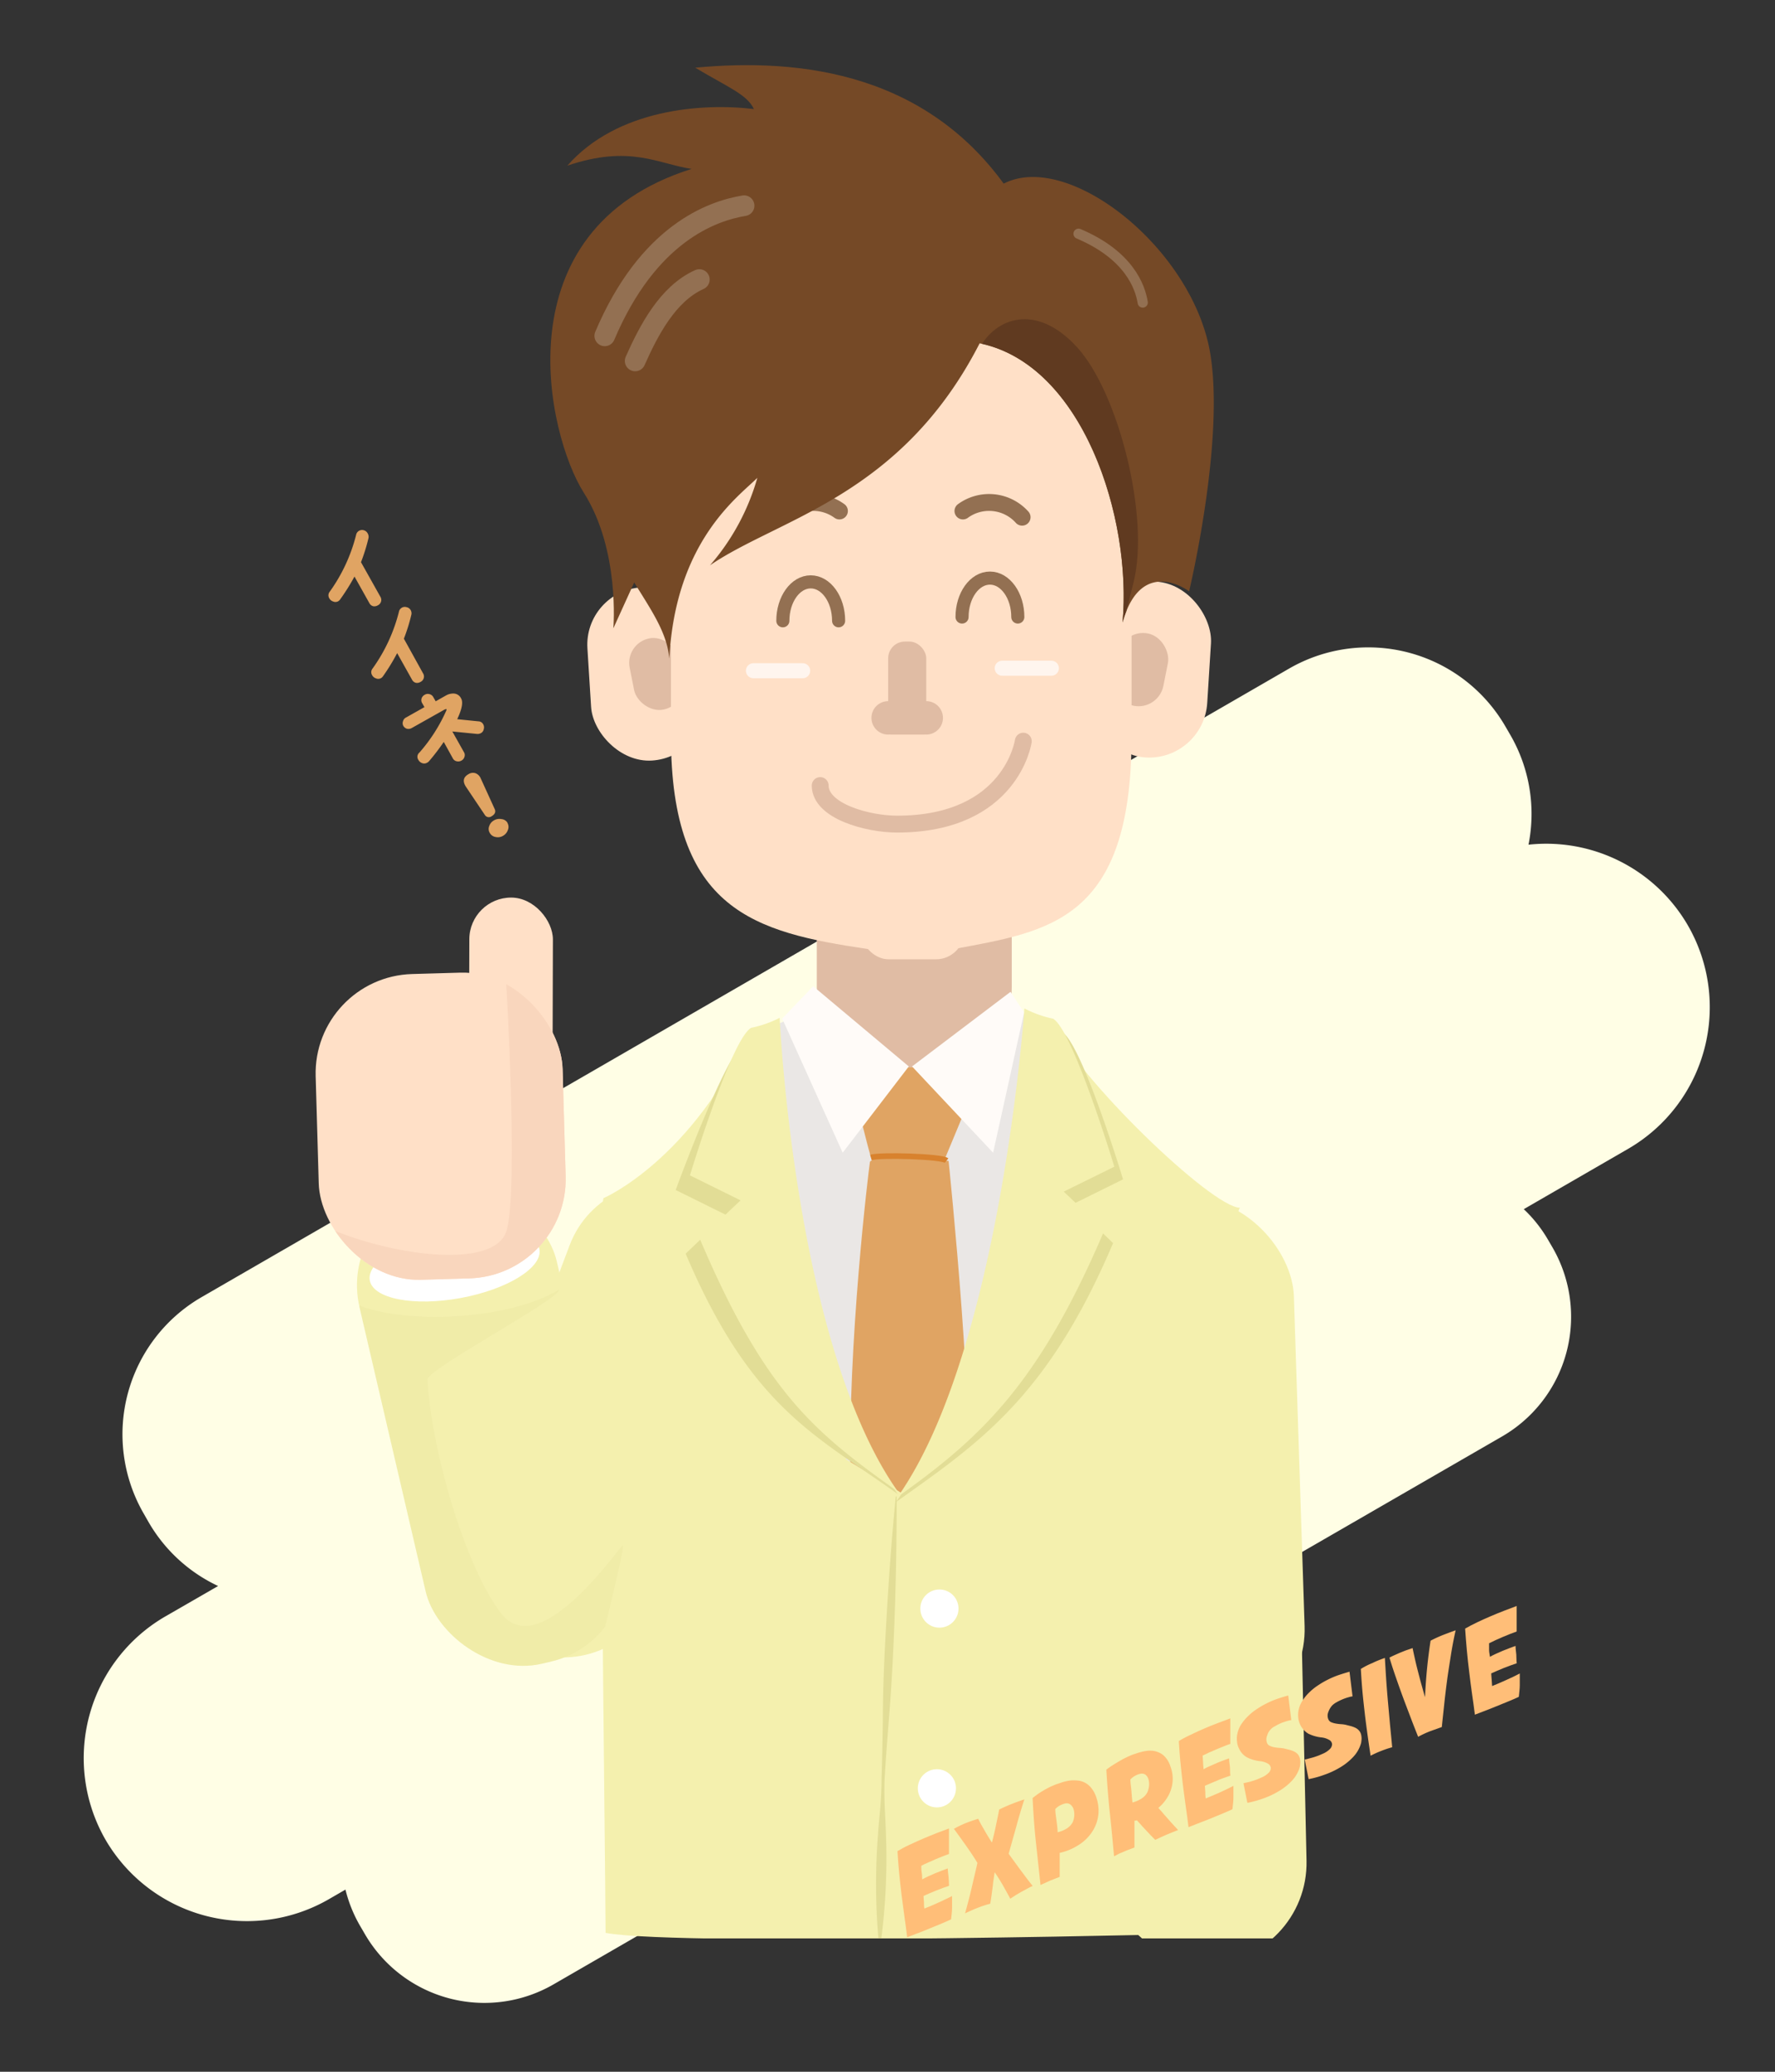 <svg xmlns="http://www.w3.org/2000/svg" xmlns:xlink="http://www.w3.org/1999/xlink" viewBox="0 0 240 280"><rect x="0" y="0" width="240" height="280" fill="#333333" stroke="none"/><defs><style>.cls-1,.cls-13,.cls-16,.cls-17,.cls-18,.cls-24,.cls-25,.cls-7{fill:none;}.cls-2{isolation:isolate;}.cls-3{fill:#fffee5;}.cls-4{clip-path:url(#clip-path);}.cls-5{fill:#e0bca4;}.cls-6{fill:#ffe0c7;}.cls-7{stroke:#fff5ee;stroke-width:2.03px;}.cls-16,.cls-17,.cls-18,.cls-24,.cls-25,.cls-7{stroke-linecap:round;}.cls-13,.cls-16,.cls-17,.cls-18,.cls-24,.cls-25,.cls-7{stroke-miterlimit:10;}.cls-8{fill:#e8e3e2;}.cls-9{fill:#f4f0ae;}.cls-10{fill:#eae7e5;}.cls-11{fill:#e0a463;}.cls-12{fill:#e2dd96;}.cls-13{stroke:#d8822e;stroke-width:0.76px;}.cls-14{fill:#fff;}.cls-15{fill:#fffbf8;}.cls-16{stroke:#e0bca4;}.cls-16,.cls-18{stroke-width:2.28px;}.cls-17,.cls-18,.cls-24,.cls-25{stroke:#937052;}.cls-17{stroke-width:1.77px;}.cls-19{fill:#754926;}.cls-20{opacity:0.24;}.cls-21{clip-path:url(#clip-path-2);}.cls-22{clip-path:url(#clip-path-3);}.cls-23{fill:#f9d6bd;}.cls-24{stroke-width:2.79px;}.cls-25{stroke-width:1.38px;}.cls-26{clip-path:url(#clip-path-4);}.cls-27{fill:#603a20;}.cls-28{mix-blend-mode:multiply;}.cls-29{fill:#ffbe78;}</style><clipPath id="clip-path"><rect class="cls-1" x="26.44" y="6.98" width="174.5" height="255"/></clipPath><clipPath id="clip-path-2"><rect class="cls-1" x="52.73" y="159.97" width="27.38" height="65.6" rx="13.08" ry="13.08" transform="translate(174.83 365.45) rotate(166.89)"/></clipPath><clipPath id="clip-path-3"><rect class="cls-1" x="42.88" y="131.53" width="33.4" height="41.34" rx="13.43" ry="13.43" transform="translate(123.52 302.63) rotate(178.35)"/></clipPath><clipPath id="clip-path-4"><path class="cls-1" d="M134.21,25.84c-4.62-7.58-16.56-9-23.85-7.15S85,26.3,80.68,50.16s9,29.61,9.82,38.85c.83-15.9,9.36-21.89,11.9-24.43A30.8,30.8,0,0,1,96,76.4c9.34-6.38,25.83-9.28,36.46-30,14,2.87,20.61,23.68,19.32,37.73,2.55-9.11,9-4.21,9-4.21s4.89-20.38,2.83-32.32C161,32.63,142.35,18.72,134.21,25.84Z"/></clipPath></defs><title>star_expressive</title><g class="cls-2"><g id="レイヤー_1" data-name="レイヤー 1"><path class="cls-3" d="M228.21,125.05h0a22.14,22.14,0,0,0-21.54-10.89,21.28,21.28,0,0,0-2.42-14.77l-.72-1.24a21.43,21.43,0,0,0-29.18-7.82l-147.13,85a21.42,21.42,0,0,0-7.82,29.18l.71,1.24a21.29,21.29,0,0,0,9.38,8.6l-7.15,4.12a22.13,22.13,0,0,0-8.08,30.16h0a22.14,22.14,0,0,0,30.15,8.08l2.3-1.33a18.59,18.59,0,0,0,2,4.94l.63,1.08a18.69,18.69,0,0,0,25.45,6.82l128.34-74.1a18.69,18.69,0,0,0,6.83-25.45l-.63-1.08a18.29,18.29,0,0,0-3.3-4.17l14.14-8.17A22.12,22.12,0,0,0,228.21,125.05Z"/><g class="cls-4"><rect class="cls-5" x="110.44" y="108.38" width="26.36" height="38.2" rx="13.18" ry="13.18"/><rect class="cls-6" x="147.74" y="78.58" width="15.76" height="23.81" rx="7.88" ry="7.88" transform="translate(5.97 -9.56) rotate(3.59)"/><rect class="cls-5" x="150.84" y="85.51" width="6.84" height="9.96" rx="3.42" ry="3.42" transform="translate(20.63 -28.37) rotate(11.26)"/><rect class="cls-6" x="79.65" y="79.36" width="15.52" height="23.45" rx="7.76" ry="7.76" transform="translate(180.36 176.52) rotate(176.41)"/><rect class="cls-5" x="85.39" y="86.18" width="6.74" height="9.81" rx="3.37" ry="3.37" transform="translate(193.58 163.09) rotate(168.74)"/><path class="cls-6" d="M126.39,45.05h-9.07c-14.63,0-26.6,12.26-26.6,27.26V99.53c0,23.54,11.31,26.46,26.6,28.73H129c12.81-2.4,24-3.76,24-28.73V72.31C153,57.31,141,45.05,126.39,45.05Z"/><line class="cls-7" x1="101.87" y1="90.65" x2="108.53" y2="90.65"/><line class="cls-7" x1="135.51" y1="90.31" x2="142.16" y2="90.31"/><circle class="cls-5" cx="120.09" cy="97.02" r="2.26"/><circle class="cls-5" cx="125.24" cy="97.02" r="2.26"/><rect class="cls-5" x="120.37" y="94.81" width="4.64" height="4.47"/><rect class="cls-5" x="120.09" y="86.71" width="5.15" height="11.65" rx="2.26" ry="2.26"/><rect class="cls-6" x="116.35" y="120.4" width="14.02" height="9.25" rx="3.81" ry="3.81"/><path class="cls-8" d="M137.43,140c-3.13,7-15,7.37-21.23,5.59a.38.38,0,0,0-.2.73c6.54,1.85,18.8,1.39,22.08-5.94.2-.44-.45-.82-.65-.38Z"/><rect class="cls-9" x="148.3" y="161.93" width="27.38" height="71.99" rx="13.69" ry="13.69" transform="translate(-6.34 5.36) rotate(-1.86)"/><rect class="cls-9" x="148.81" y="193.45" width="27.38" height="71.99" rx="13.69" ry="13.69" transform="translate(-4.94 3.58) rotate(-1.24)"/><rect class="cls-9" x="69.05" y="158.72" width="27.38" height="66.37" rx="13.14" ry="13.14" transform="translate(73.07 -16.85) rotate(20.67)"/><polygon class="cls-10" points="108.72 136.8 102.72 139.53 106.38 184.54 120.55 213.61 142.18 169.58 141.17 138.14 135.74 135.87 126.55 146.78 108.72 136.8"/><path class="cls-11" d="M115,200.07c-.42-18.51,2.45-41.87,2.62-43s10.64-.17,10.64-.17,4,38.51,2.14,44.93c-1.09,3.78-7.72,1.61-11.6,3.23C116,206.15,115,200.07,115,200.07Z"/><path class="cls-9" d="M101.65,138.91c-8,17.83-20,23-20,23-1-1,.23,91.74.23,99.32,10.4,1.93,84.67,0,84.67,0s-1.54-95.39,1.12-98c-3.8,0-22.13-17.66-25.35-25,1.78,9.6-14.26,59-14.26,59l-6.29,4.48-7.37-4.48Z"/><path class="cls-12" d="M139.69,138.14s-4.6,45.09-18.55,64.87c11.16-7.95,20.49-14.09,29.36-35-.84-.84-5.49-5.24-5.49-5.24l6.84-3.38s-5.57-18.42-8.28-19.94A15.08,15.08,0,0,1,139.69,138.14Z"/><path class="cls-12" d="M103.53,139.53s3.92,42.62,17.86,62.4c-11.15-8-19.81-11.61-28.68-32.49.85-.84,5.49-5.23,5.49-5.23l-6.84-3.38s6.83-18.69,9.53-20.22A6.13,6.13,0,0,0,103.53,139.53Z"/><path class="cls-11" d="M116.69,144.26h11.6l2.47,5.13-3.11,7.48s-8.74-.32-9.75,0c-.45-1.27-2.73-10.59-2.73-10.59Z"/><path class="cls-13" d="M117.76,156.43c1.25-.38,9.53-.15,10.23.42"/><circle class="cls-14" cx="127.02" cy="217.4" r="2.58"/><circle class="cls-14" cx="126.68" cy="241.69" r="2.58"/><path class="cls-12" d="M121.24,202.25c0,5.08-.07,10.16-.24,15.23s-.42,10.15-.84,15.21c-.19,2.54-.4,5.07-.54,7.61s.1,5.08.17,7.62a85.31,85.31,0,0,1-.78,15.22h-.13a85.4,85.4,0,0,1-.16-15.25c.07-1.27.22-2.53.32-3.8s.16-2.54.16-3.81c.09-2.54.12-5.07.17-7.61,0-5.08.27-10.16.57-15.23s.68-10.14,1.18-15.2Z"/><polygon class="cls-15" points="105.76 137.66 109.95 133.29 122.88 144.13 113.94 155.79 105.76 137.66"/><polygon class="cls-15" points="136.63 134.05 123.32 144.13 134.28 155.79 138.47 136.83 136.63 134.05"/><path class="cls-9" d="M105.42,137.56s2,44.28,16,64.05c-11.15-7.94-17.91-13.27-26.78-34.14.84-.84,5.49-5.24,5.49-5.24l-6.84-3.38s5.57-18.42,8.28-19.94A15.08,15.08,0,0,0,105.42,137.56Z"/><path class="cls-9" d="M138.51,136.29s-3.17,46.18-17.12,66c11.16-7.94,19.06-15.16,27.93-36-.84-.84-5.49-5.24-5.49-5.24l6.84-3.37s-5.57-18.43-8.28-20A15.08,15.08,0,0,1,138.51,136.29Z"/><path class="cls-16" d="M110.9,106.17c0,3.46,6.42,5.21,10.39,5.21,15.47,0,17.07-11.21,17.07-11.21"/><path class="cls-17" d="M105.85,83.9c0-2.9,1.69-5.26,3.77-5.26s3.77,2.36,3.77,5.26"/><path class="cls-17" d="M130.08,83.39c0-2.9,1.69-5.26,3.77-5.26s3.77,2.36,3.77,5.26"/><path class="cls-18" d="M130.2,69.06a6,6,0,0,1,8,.84"/><path class="cls-18" d="M113.5,69.06a6,6,0,0,0-8,.84"/><rect class="cls-9" x="52.73" y="159.97" width="27.38" height="65.6" rx="13.08" ry="13.08" transform="translate(174.83 365.45) rotate(166.89)"/><path class="cls-19" d="M134.21,25.84c-4.62-7.58-16.56-9-23.85-7.15S85,26.3,80.68,50.16s9,29.61,9.82,38.85c.83-15.9,9.36-21.89,11.9-24.43A30.8,30.8,0,0,1,96,76.4c9.34-6.38,25.83-9.28,36.46-30,14,2.87,20.61,23.68,19.32,37.73,2.55-9.11,9-4.21,9-4.21s4.89-20.38,2.83-32.32C161,32.63,142.35,18.72,134.21,25.84Z"/><ellipse class="cls-14" cx="61.47" cy="170.94" rx="11.66" ry="4.56" transform="translate(-29.96 13.97) rotate(-10.44)"/><rect class="cls-6" x="63.42" y="121.32" width="11.3" height="30.36" rx="5.65" ry="5.65" transform="translate(137.77 273.18) rotate(-179.84)"/><rect class="cls-6" x="42.88" y="131.53" width="33.4" height="41.34" rx="13.43" ry="13.43" transform="translate(123.52 302.63) rotate(178.35)"/><g class="cls-20"><g class="cls-21"><path class="cls-12" d="M46.51,175.5c6.46,3.8,22,3.1,29.09-1.21.09,1.29-17.89,10.77-17.81,12.17.58,10,5.34,25.73,10,31.63,5.33,6.71,16-9.18,16.43-9.22s-4.64,20-4.64,20-13,3.8-13.56,3.68-13.69-7.61-13.69-7.61S45.88,189.69,46,188.81,46.51,175.5,46.51,175.5Z"/></g></g><g class="cls-22"><path class="cls-23" d="M68.37,131.9c.09.59,1.74,29,.13,34.41S52.59,169.67,44,165.8c-2.9-1.31-2.3.49-2.3.49l11.57,10.48,23.41-3.13L85,151.33l-5.15-13.6L68,130.8Z"/></g><path class="cls-19" d="M137,26.69c-11-16.9-28.75-18.89-43-17.54,4.58,2.72,7,3.62,7.94,5.59-7-.85-18.51,0-25.23,7.65,8.47-2.86,12.2-.26,16.8.44C67.51,31,74,58.83,78.93,66.58s4,18.34,4,18.34L90.58,68.1l22.16-30.76Z"/><path class="cls-24" d="M81.77,45.39c5.86-13.82,14.47-16.87,18.84-17.59"/><path class="cls-25" d="M145.83,31.59c6.82,2.89,8.33,7.15,8.68,9.3"/><path class="cls-24" d="M85.88,48.78c1.83-4.11,4.4-9.08,8.68-11"/><g class="cls-26"><path class="cls-27" d="M132.4,47.14c2.12-4.14,7.69-6.33,13.27-.17s9.8,22.9,7.61,31.69-2.62,10.23-2.62,10.23L144,70.13l-9.29-16.48Z"/></g></g><path class="cls-11" d="M49.73,72.12a.87.87,0,0,1,.08.66,24.42,24.42,0,0,1-1,3.2l2.62,4.67a.79.79,0,0,1,.08.69.83.83,0,0,1-.44.48.91.91,0,0,1-.62.11.83.83,0,0,1-.52-.44l-2-3.57A28.12,28.12,0,0,1,46,81a.83.83,0,0,1-.33.29.77.77,0,0,1-.63,0,.89.89,0,0,1-.51-.42.77.77,0,0,1,.06-.91,22.59,22.59,0,0,0,3.56-7.67.8.8,0,0,1,.36-.53.83.83,0,0,1,.67-.1A.86.86,0,0,1,49.73,72.12Z"/><path class="cls-11" d="M55.53,82.46a.87.87,0,0,1,.08.66,24.42,24.42,0,0,1-1,3.2L57.2,91a.79.79,0,0,1,.08.69.81.81,0,0,1-.44.48.86.86,0,0,1-.62.11.83.83,0,0,1-.52-.44l-2-3.57a27.23,27.23,0,0,1-1.91,3.12.83.83,0,0,1-.33.29.77.77,0,0,1-.63,0,.89.89,0,0,1-.51-.42.77.77,0,0,1,.06-.91,22.59,22.59,0,0,0,3.56-7.67.8.8,0,0,1,.36-.53.79.79,0,0,1,.67-.09A.81.81,0,0,1,55.53,82.46Z"/><path class="cls-11" d="M65.33,97.88a.84.84,0,0,1,.08.66.75.75,0,0,1-.38.54.94.94,0,0,1-.55.11l-3.32-.33,1.55,2.76a.75.75,0,0,1,.09.67.83.83,0,0,1-.4.5.9.9,0,0,1-.64.1.77.77,0,0,1-.55-.43L60,100.27a28.44,28.44,0,0,1-2,2.62.83.83,0,0,1-.25.19.77.77,0,0,1-.66.06.94.94,0,0,1-.52-.44.74.74,0,0,1,.15-1,22.28,22.28,0,0,0,3.64-5.7.28.28,0,0,0,0-.17s-.12,0-.29.09l-4.39,2.47a.89.89,0,0,1-.7.09.87.87,0,0,1-.48-.44.8.8,0,0,1,0-.59.77.77,0,0,1,.42-.49l2.47-1.39-.32-.56A.79.79,0,0,1,57,94.4a.83.83,0,0,1,.41-.49.78.78,0,0,1,.6-.11.81.81,0,0,1,.58.42l.32.56L60.29,94a2,2,0,0,1,1-.27,1.16,1.16,0,0,1,1.06.67c.29.51.11,1.44-.53,2.8l2.88.29A.74.74,0,0,1,65.33,97.88Z"/><path class="cls-11" d="M65,105.2l1.9,4.17c.16.38,0,.7-.42.94a.63.63,0,0,1-.93-.18L63,106.33q-.72-1.11.36-1.71a1.12,1.12,0,0,1,.93-.12A1.26,1.26,0,0,1,65,105.2Zm3.6,6a1.08,1.08,0,0,1,.06,1,1.42,1.42,0,0,1-.66.77,1.36,1.36,0,0,1-1,.15,1.09,1.09,0,0,1-.78-.56,1,1,0,0,1-.06-.94,1.35,1.35,0,0,1,.64-.75,1.43,1.43,0,0,1,1-.17A1.06,1.06,0,0,1,68.62,111.2Z"/><g class="cls-28"><path class="cls-29" d="M124.69,254c.24-.13.51-.27.81-.41l.93-.41.93-.37.79-.29c0,.42.08.81.11,1.17s.05.75.06,1.18l-.81.28-.94.36-.93.39-.77.34.06.85c0,.28,0,.56.06.85l.84-.34,1-.44,1-.47c.33-.15.63-.3.9-.44,0,.54,0,1.06,0,1.57s-.07,1-.13,1.58c-.48.23-1,.45-1.55.68l-1.62.66c-.53.22-1,.42-1.52.6l-1.25.48c-.12-1-.25-1.91-.38-2.86s-.26-1.9-.38-2.86-.22-1.93-.32-2.92-.17-2-.23-3c.48-.28,1-.57,1.61-.85s1.2-.56,1.82-.82,1.23-.52,1.85-.76l1.68-.63c0,.57,0,1.14,0,1.72s0,1.16,0,1.73c-.25.09-.54.19-.86.32s-.66.26-1,.41l-1,.44c-.33.14-.62.28-.88.42,0,.3,0,.61.06.93S124.66,253.73,124.69,254Z"/><path class="cls-29" d="M132.16,251.78c-.21-.35-.44-.72-.7-1.11s-.53-.79-.81-1.18l-.84-1.18c-.29-.4-.56-.78-.83-1.14a13.75,13.75,0,0,1,1.61-.78c.51-.2,1.07-.4,1.68-.58.11.24.25.52.42.82s.35.61.52.91.35.59.51.85.29.48.4.63c.19-.72.37-1.46.53-2.24s.32-1.51.45-2.22c.54-.27,1.09-.51,1.66-.74s1.15-.43,1.74-.63c-.2.64-.4,1.27-.58,1.88s-.35,1.21-.51,1.81l-.51,1.81c-.17.6-.34,1.22-.52,1.85l.57.78.83,1.14.94,1.26c.32.43.63.82.91,1.16-.29.14-.56.27-.8.41l-.73.39-.73.43-.77.5-.46-.85-.56-1c-.19-.33-.38-.64-.57-.94s-.37-.57-.52-.78c-.05.32-.1.66-.15,1s-.09.72-.13,1.06l-.15,1.1c-.05.37-.11.73-.17,1.09a13.44,13.44,0,0,0-1.76.58c-.56.22-1.11.47-1.64.72.15-.54.29-1.07.43-1.59s.27-1.06.4-1.61.26-1.13.4-1.72S132,252.49,132.16,251.78Z"/><path class="cls-29" d="M140.69,254.76c-.21-1.92-.41-3.84-.62-5.76s-.35-3.91-.45-6l.62-.47c.24-.17.5-.34.79-.51s.59-.34.9-.49a9.16,9.16,0,0,1,1-.42l.81-.27a7,7,0,0,1,.93-.2,4.49,4.49,0,0,1,1,0,2.44,2.44,0,0,1,.94.25,2.57,2.57,0,0,1,.84.63,3.88,3.88,0,0,1,.69,1.14,5.6,5.6,0,0,1,.39,2.34,5.2,5.2,0,0,1-.67,2.26,5.94,5.94,0,0,1-1.73,1.9,8,8,0,0,1-2.85,1.26c0,.42,0,.78,0,1.06s0,.53,0,.76,0,.45,0,.66v.76l-1.3.51C141.54,254.38,141.09,254.57,140.69,254.76Zm2.32-7.13a4.05,4.05,0,0,0,1.25-.52,2.28,2.28,0,0,0,.78-.83,2.69,2.69,0,0,0,.13-1.74,1.36,1.36,0,0,0-.43-.65.88.88,0,0,0-.79-.13,3.17,3.17,0,0,0-.63.25,2.4,2.4,0,0,0-.63.48c0,.52.09,1,.16,1.56S143,247.1,143,247.63Z"/><path class="cls-29" d="M150.63,250.88c-.17-1.91-.35-3.83-.56-5.77s-.36-3.92-.48-5.94c.18-.14.4-.3.67-.48s.57-.36.89-.55a12.76,12.76,0,0,1,2-1l.6-.2c.21-.07.43-.13.67-.19a5.4,5.4,0,0,1,.72-.13,3.57,3.57,0,0,1,.73,0,2.88,2.88,0,0,1,1.37.55,3.26,3.26,0,0,1,1,1.53,4.84,4.84,0,0,1,.31,1.35,4.54,4.54,0,0,1-.12,1.46,4.72,4.72,0,0,1-.62,1.46,5.58,5.58,0,0,1-1.19,1.37l.52.58c.19.24.41.48.65.75s.48.55.74.83l.76.83-.81.32-.75.31-.74.33-.79.37-.62-.63-.65-.69c-.22-.24-.44-.47-.64-.7s-.4-.43-.57-.63l-.18.06-.15,0c0,.4,0,.77,0,1.09s0,.62,0,.9,0,.55,0,.81,0,.54,0,.82l-.63.24c-.24.09-.48.18-.72.29l-.72.3Zm2.49-7.27a4.17,4.17,0,0,0,1.25-.55,2.11,2.11,0,0,0,.77-.84,2.79,2.79,0,0,0,.22-.85,2.3,2.3,0,0,0-.07-.88,1.21,1.21,0,0,0-.4-.63.88.88,0,0,0-.78-.11,2.22,2.22,0,0,0-.63.25,2.66,2.66,0,0,0-.64.49c0,.53.1,1,.14,1.56S153.07,243.08,153.12,243.61Z"/><path class="cls-29" d="M162.74,239.12a6.59,6.59,0,0,1,.8-.41l.94-.41c.31-.14.62-.26.92-.37l.79-.29c0,.42.08.81.11,1.16s0,.75.06,1.18l-.8.28c-.32.11-.63.23-.95.37l-.93.39-.77.33.06.86c0,.28,0,.56.06.85l.84-.35,1-.43,1-.47.9-.45c0,.54,0,1.06,0,1.57s-.07,1-.13,1.59c-.48.22-1,.45-1.54.67l-1.63.67-1.52.59-1.25.49c-.12-1-.25-1.92-.38-2.86s-.26-1.9-.38-2.86-.22-1.94-.32-2.92-.17-2-.23-3a17.25,17.25,0,0,1,1.62-.85c.59-.29,1.19-.56,1.81-.83s1.23-.51,1.85-.75l1.68-.63c0,.56,0,1.13,0,1.72s0,1.16,0,1.73c-.25.08-.54.19-.86.32s-.65.26-1,.41l-1,.43-.88.42.06.94C162.68,238.49,162.71,238.81,162.74,239.12Z"/><path class="cls-29" d="M168.13,241l.59-.13q.33-.07.66-.18c.23-.07.44-.15.66-.23l.58-.25a3,3,0,0,0,.92-.62.94.94,0,0,0,.29-.65.75.75,0,0,0-.37-.57,2.68,2.68,0,0,0-1.12-.35,5.25,5.25,0,0,1-1.71-.5,2.55,2.55,0,0,1-1.1-1.2,2.36,2.36,0,0,1-.26-.89,3.06,3.06,0,0,1,0-.91,3.77,3.77,0,0,1,.48-1.35,6.23,6.23,0,0,1,.95-1.18,7.41,7.41,0,0,1,1.23-1,10.41,10.41,0,0,1,1.3-.76,11.08,11.08,0,0,1,1.45-.62c.46-.16,1-.32,1.5-.47l.42,3.34c-.18,0-.41.08-.67.15a8.29,8.29,0,0,0-.79.28q-.39.18-.75.39a2,2,0,0,0-1.06,1.28,1.27,1.27,0,0,0,0,1,.69.69,0,0,0,.41.39,2.55,2.55,0,0,0,.66.19,6.26,6.26,0,0,0,.73.08,3.53,3.53,0,0,1,.59.09l.63.16a3.66,3.66,0,0,1,.61.22,1.64,1.64,0,0,1,.5.36,1.38,1.38,0,0,1,.3.59,2.38,2.38,0,0,1,.06.55,4.63,4.63,0,0,1-.06.55,4.51,4.51,0,0,1-1.06,1.89,8.06,8.06,0,0,1-1.78,1.42,11.51,11.51,0,0,1-2.13,1,14.34,14.34,0,0,1-2.13.59Z"/><path class="cls-29" d="M176.41,237.79c.17,0,.37-.07.59-.13s.44-.11.66-.18.45-.15.66-.23l.58-.25a3,3,0,0,0,.92-.62.94.94,0,0,0,.29-.65.72.72,0,0,0-.37-.57,2.68,2.68,0,0,0-1.11-.35,5.31,5.31,0,0,1-1.72-.5,2.83,2.83,0,0,1-1.36-2.08,3.42,3.42,0,0,1,0-.91,3.6,3.6,0,0,1,.49-1.36,5.8,5.8,0,0,1,.94-1.18,7.41,7.41,0,0,1,1.23-1,11.18,11.18,0,0,1,1.3-.76,11.69,11.69,0,0,1,1.45-.62c.47-.16,1-.32,1.51-.47l.41,3.34c-.18,0-.41.08-.67.15a6.93,6.93,0,0,0-.79.29,6.59,6.59,0,0,0-.75.38,2.47,2.47,0,0,0-.56.42,2.63,2.63,0,0,0-.5.86,1.27,1.27,0,0,0,0,1,.73.73,0,0,0,.41.4,3,3,0,0,0,.66.18,6.26,6.26,0,0,0,.73.08,3.53,3.53,0,0,1,.59.09l.63.16a3.66,3.66,0,0,1,.61.22,1.52,1.52,0,0,1,.5.37,1.28,1.28,0,0,1,.3.58,2.38,2.38,0,0,1,.06.55,4.63,4.63,0,0,1-.06.55,4.45,4.45,0,0,1-1.06,1.89,8,8,0,0,1-1.77,1.42,11.27,11.27,0,0,1-2.14,1,13.22,13.22,0,0,1-2.13.59Z"/><path class="cls-29" d="M187.25,224.07c.06,1,.12,2.07.19,3.07s.15,2,.24,3l.27,3c.1,1,.2,2,.29,3a14.48,14.48,0,0,0-1.49.5,13.26,13.26,0,0,0-1.43.65c-.15-1-.29-1.93-.42-2.88s-.26-1.9-.37-2.87-.22-1.93-.31-2.92-.16-2-.22-3.06a9.9,9.9,0,0,1,1.59-.81C186.15,224.47,186.71,224.26,187.25,224.07Z"/><path class="cls-29" d="M191,222.74c.1.5.21,1,.35,1.62s.28,1.17.43,1.75.3,1.16.46,1.72.3,1.08.44,1.55q.08-1.87.27-3.84c.13-1.3.29-2.57.48-3.8a17.9,17.9,0,0,1,1.68-.77c.55-.21,1.12-.43,1.71-.63-.25,1.1-.47,2.24-.65,3.4s-.37,2.31-.52,3.45-.28,2.23-.39,3.29-.22,2-.31,2.93l-1.54.55a13.91,13.91,0,0,0-1.66.77c-.31-.78-.65-1.63-1-2.56s-.72-1.88-1.07-2.83-.68-1.89-1-2.81-.58-1.74-.81-2.5c.22-.12.46-.24.74-.36s.55-.25.83-.36.55-.23.83-.32Z"/><path class="cls-29" d="M201.46,223.92c.23-.13.5-.27.81-.41l.93-.41.92-.36c.3-.12.57-.21.8-.29,0,.42.07.8.1,1.16s0,.75.06,1.18l-.8.28-.95.36-.93.39-.77.34c0,.29.05.58.06.85l.06.86.85-.35,1-.44,1-.46.89-.45c0,.54,0,1.06,0,1.57s-.07,1-.13,1.59c-.48.22-1,.45-1.55.67l-1.62.66q-.8.33-1.53.6l-1.24.48c-.13-1-.25-1.91-.39-2.85s-.25-1.9-.37-2.86-.23-1.94-.32-2.92-.17-2-.24-3c.49-.28,1-.56,1.62-.85s1.2-.56,1.82-.82,1.23-.52,1.84-.75l1.69-.64c0,.57,0,1.14,0,1.73s0,1.15,0,1.72l-.86.32-1,.41-1,.44-.87.42c0,.31,0,.62,0,.93S201.43,223.62,201.46,223.92Z"/></g></g></g></svg>
